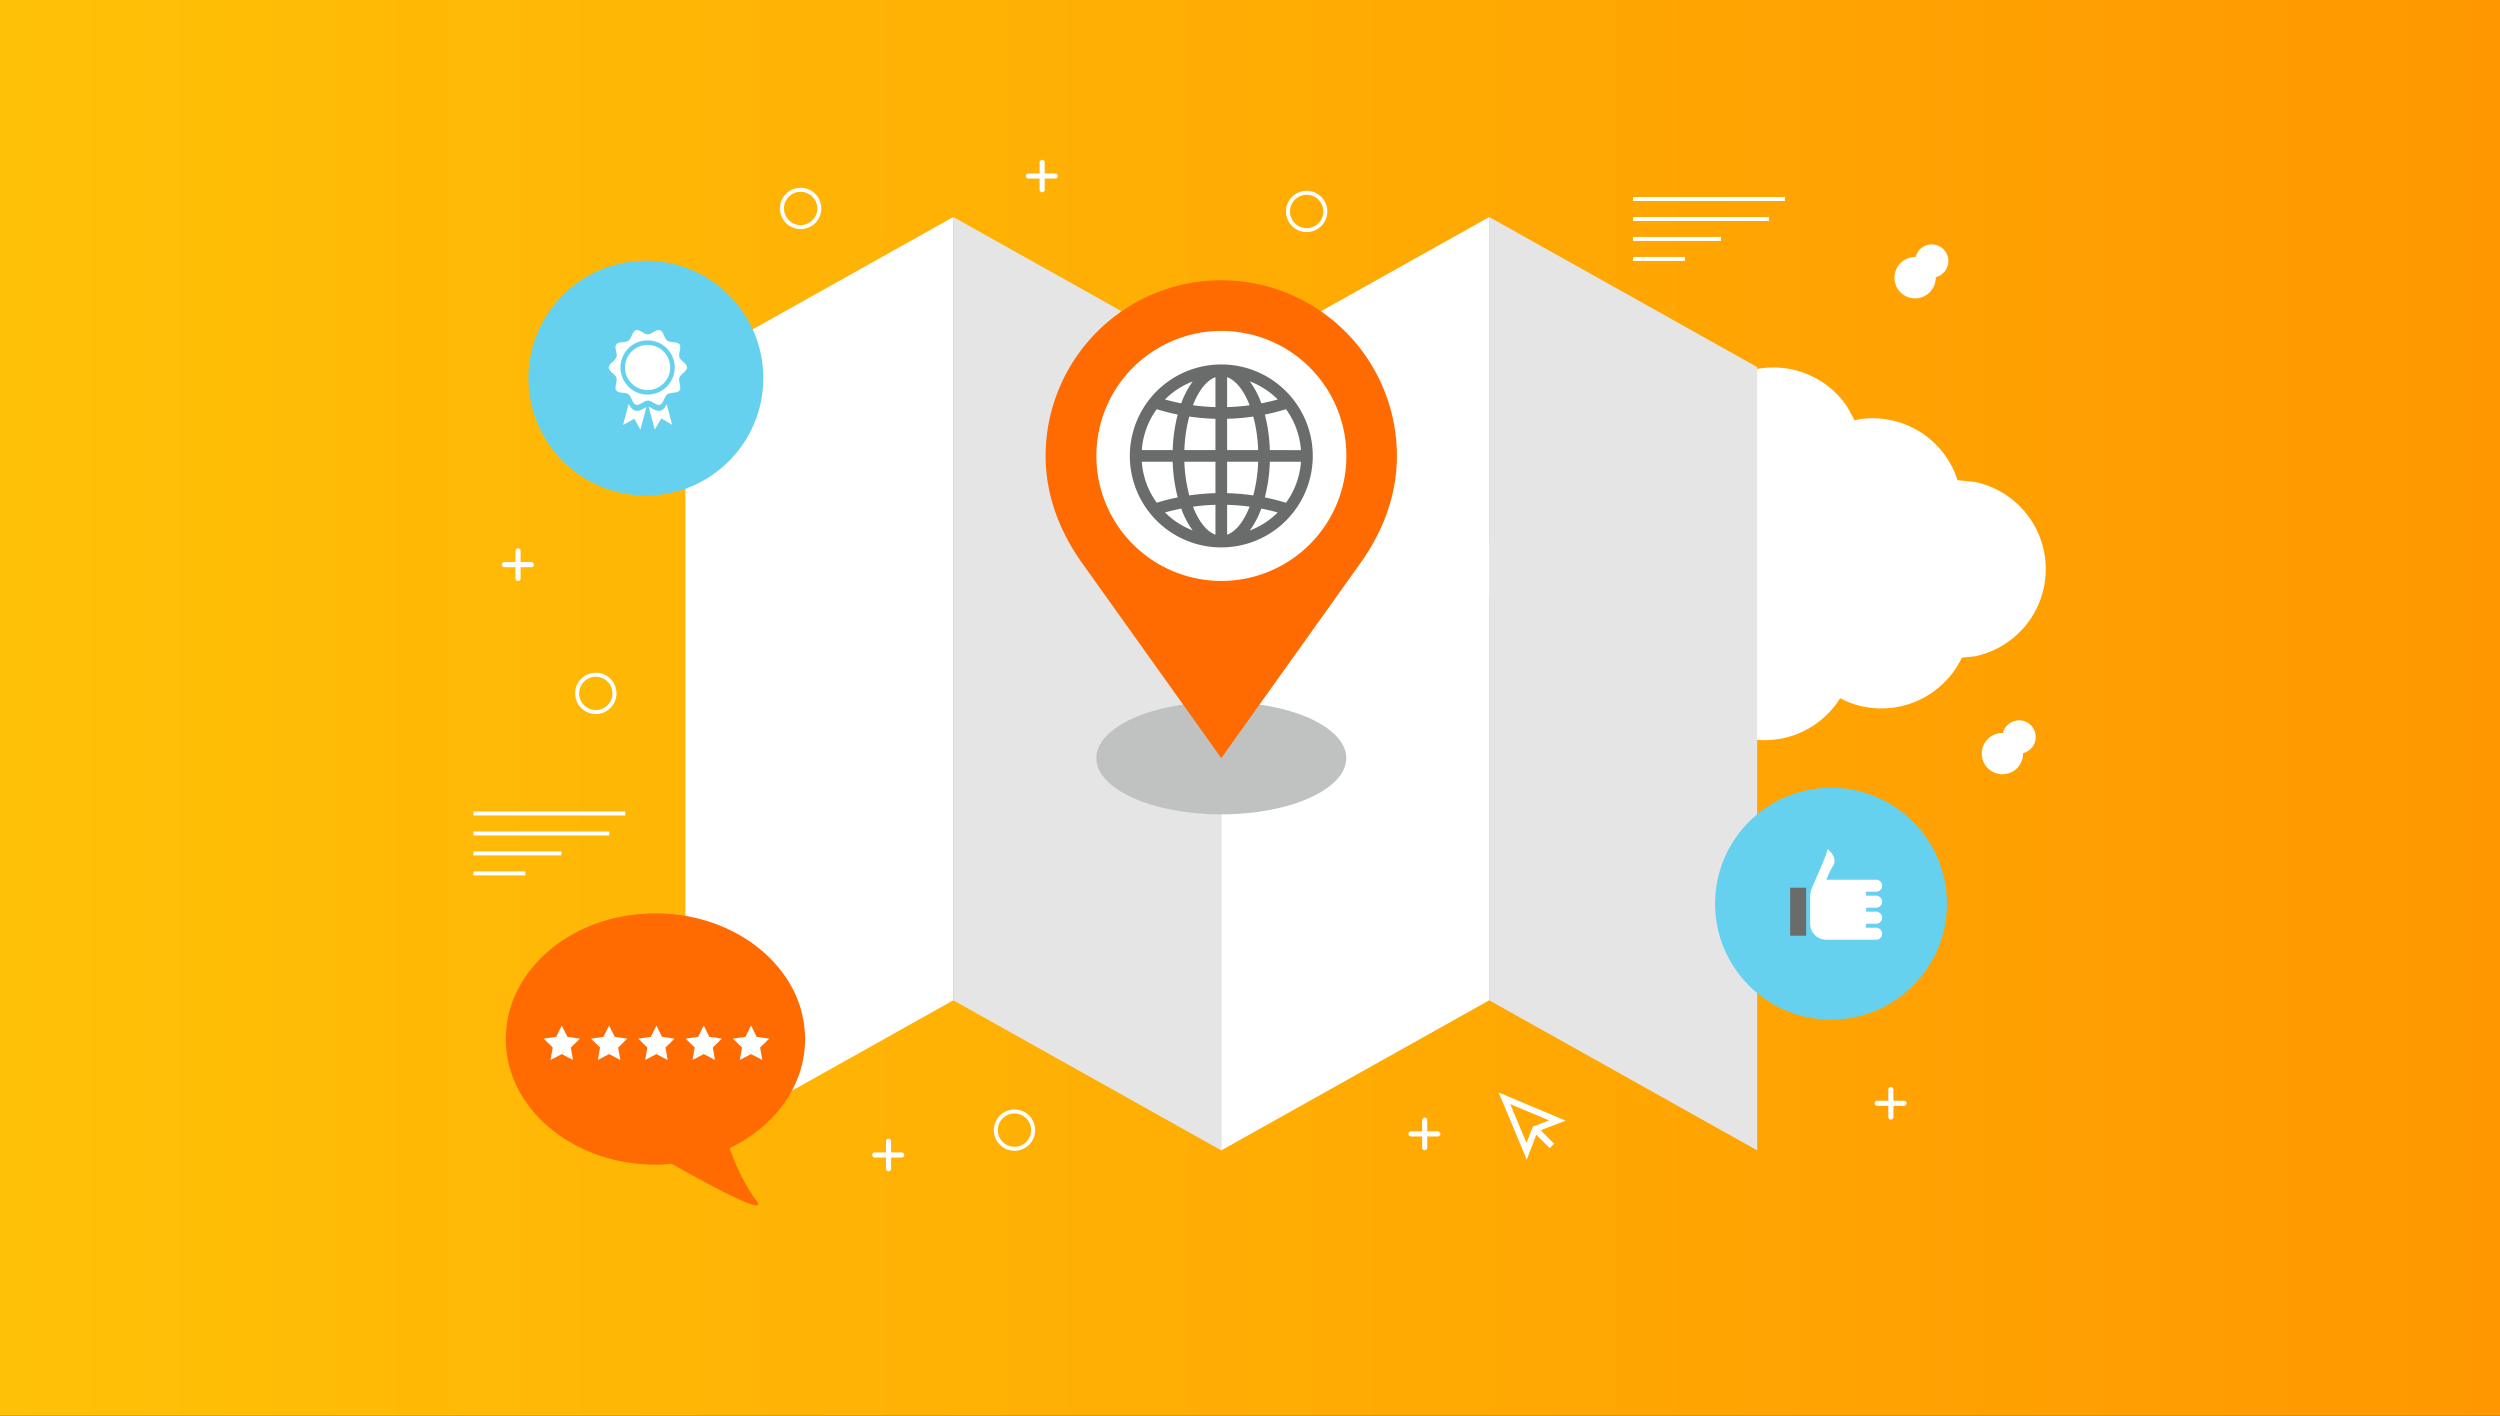 <svg xmlns="http://www.w3.org/2000/svg" viewBox="0 0 830 470"><rect x="0" y="0" width="830" height="470" fill="#333333" stroke="none"/><defs><linearGradient id="linear-gradient" y1="-5465" x2="830" y2="-5465" gradientTransform="matrix(1 0 0 -1 0 -5230)" gradientUnits="userSpaceOnUse"><stop offset="0" stop-color="#ffc107"/><stop offset="1" stop-color="#ff9800"/></linearGradient></defs><g id="local-business-directories"><path fill="url(#linear-gradient)" d="M0 0h830v470H0z"/><path d="M632.23 365.45h-3.62v-3.61a.85.85 0 1 0-1.69 0v3.61h-3.62a.85.85 0 1 0 0 1.69h3.62v3.62a.85.85 0 1 0 1.69 0v-3.62h3.62a.85.85 0 0 0 0-1.69zm-332.77 17.14h-3.62V379a.85.85 0 1 0-1.69 0v3.61h-3.62a.85.85 0 1 0 0 1.69h3.62v3.62a.85.85 0 1 0 1.69 0v-3.62h3.62a.85.85 0 0 0 0-1.69zm178-7h-3.62V372a.85.85 0 1 0-1.69 0v3.61h-3.62a.85.85 0 1 0 0 1.69h3.62v3.62a.85.85 0 1 0 1.69 0v-3.62h3.62a.85.85 0 0 0 0-1.69zm-127-318h-3.62V54a.85.85 0 1 0-1.69 0v3.61h-3.62a.85.85 0 1 0 0 1.69h3.62v3.6a.85.85 0 1 0 1.69 0v-3.62h3.62a.85.85 0 0 0 0-1.69zm-174 129h-3.62V183a.85.85 0 1 0-1.69 0v3.61h-3.62a.85.85 0 1 0 0 1.69h3.62v3.62a.85.85 0 1 0 1.69 0v-3.62h3.62a.85.85 0 0 0 0-1.69zM433.81 77.06a6.86 6.86 0 1 1 6.86-6.86 6.87 6.87 0 0 1-6.86 6.86zm0-12.39a5.53 5.53 0 1 0 5.53 5.53 5.54 5.54 0 0 0-5.53-5.52zm231 192.39a6.86 6.86 0 1 1 6.86-6.86 6.87 6.87 0 0 1-6.86 6.86zm0-12.39a5.525 5.525 0 1 1 0 .01zm-29-145.61a6.86 6.86 0 1 1 6.86-6.86 6.87 6.87 0 0 1-6.86 6.86zm0-12.39a5.525 5.525 0 1 1 0 .01zm-438 150.39a6.86 6.86 0 1 1 6.86-6.86 6.86 6.86 0 0 1-6.86 6.86zm0-12.39a5.53 5.53 0 1 0 5.53 5.53 5.54 5.54 0 0 0-5.53-5.52zm68-148.61a6.86 6.86 0 1 1 6.86-6.86 6.87 6.87 0 0 1-6.86 6.86zm0-12.39a5.53 5.53 0 1 0 5.53 5.53 5.54 5.54 0 0 0-5.53-5.52zm71 318.39a6.86 6.86 0 1 1 6.86-6.86 6.87 6.87 0 0 1-6.86 6.86zm0-12.39a5.53 5.53 0 1 0 5.53 5.53 5.54 5.54 0 0 0-5.53-5.52zm249.04-123.93a29.56 29.56 0 0 1-24.52-13l-1-1.56-.9.42a29.56 29.56 0 0 1-36-10.71l-1.43-2.38-5.22-.53a29.56 29.56 0 0 1 6-58.51h.5l1.3-4.18a29.59 29.59 0 0 1 27.23-18.06 28.81 28.81 0 0 1 6 .61l4.16 1.28.47-1a29.55 29.55 0 0 1 50.83-3.08l2.45 4.51 1.54-.35a29.61 29.61 0 0 1 31.93 18.22l.72 2 5.69.57a29.57 29.57 0 0 1 0 57.92l-4.28.44-.19.41a29.6 29.6 0 0 1-38 14.12l-2.24-1.07-.51.83a29.54 29.54 0 0 1-24.53 13.1zM157.17 269.4h50.43v1.33h-50.43zm0 6.64h45.12v1.33h-45.12zm0 6.63h29.2V284h-29.2zm0 6.64h17.25v1.33h-17.25zm385-223.91h50.43v1.33h-50.43zm0 6.64h45.12v1.33h-45.12zm0 6.63h29.2V80h-29.2zm0 6.64h17.25v1.33h-17.25zm-22.34 286.74l-22.29-9.35 9.35 22.3 3.17-8.264 4.455 4.453 1.463-1.464-4.478-4.477zm-13.02 7.41l-5.41-12.9 12.9 5.41-5.41 2.08zM316.5 332.1l-88.95 49.82V121.87l88.95-49.82V332.1z" fill="#fff"/><path fill="#e6e5e5" d="M405.46 381.92L316.5 332.1V72.05l88.96 49.82v260.05z"/><path fill="#fff" d="M494.42 332.1l-88.96 49.82V121.87l88.96-49.82V332.1z"/><path fill="#e6e5e5" d="M583.38 381.92l-88.96-49.82V72.05l88.96 49.82v260.05z"/><path d="M255.53 318l-.8-.77c-9.1-8.58-22.35-14-37.12-14-26.3 0-47.81 17.15-49.56 38.86-.08.94-.13 1.89-.13 2.85 0 23 22.25 41.71 49.69 41.71q2.75 0 5.42-.25c2.19 1.24 5.21 2.93 8.47 4.71 10.36 5.64 23.18 12.1 19.65 7.51-4.58-5.95-7.74-14.06-8.93-17.44 15-7.18 25.07-20.72 25.07-36.24a36.49 36.49 0 0 0-6.48-20.59 42.549 42.549 0 0 0-5.28-6.35z" fill="#ff6b00"/><path fill="#fff" d="M189.52 347.77l.71 4.14-3.72-1.96-3.72 1.96.71-4.14-3.01-2.94 4.16-.6 1.86-3.77 1.86 3.77 4.16.6-3.01 2.94zm31.42 0l.71 4.14-3.72-1.96-3.72 1.96.71-4.14-3.01-2.94 4.16-.6 1.86-3.77 1.86 3.77 4.16.6-3.01 2.94zm15.71 0l.71 4.14-3.72-1.96-3.72 1.96.71-4.14-3.01-2.94 4.16-.6 1.86-3.77 1.86 3.77 4.16.6-3.01 2.94zm15.71 0l.71 4.14-3.72-1.96-3.72 1.96.71-4.14-3.01-2.94 4.16-.6 1.86-3.77 1.86 3.77 4.16.6-3.01 2.94zm-47.13 0l.71 4.14-3.72-1.96-3.72 1.96.71-4.14-3.01-2.94 4.16-.6 1.86-3.77 1.86 3.77 4.16.6-3.01 2.94z"/><circle cx="607.9" cy="300.03" r="38.49" fill="#66d1ee"/><path d="M622.86 301.37a2 2 0 0 0 2-2h.01a2 2 0 0 0-2-2h-3.321a5.263 5.263 0 0 0-.184-1.31h3.5a2 2 0 0 0 2-2h.01a2 2 0 0 0-2-2l-16.5.01a24.312 24.312 0 0 1 2.378-4.92c1.32-2.66-2-5.31-2-5.31 0 1.77-5.6 13.379-5.6 14.16a10.2 10.2 0 0 0-.181 1.38v9.29a5.31 5.31 0 0 0 5.31 5.31l16.58.02a2 2 0 0 0 2-2h.01a2 2 0 0 0-2-2h-3.509a5.262 5.262 0 0 0 .188-1.32h3.311a2 2 0 0 0 2-2h.01a2 2 0 0 0-2-2h-3.32v-1.31z" fill="#fff"/><path fill="#6a6b6b" d="M594.33 294.72h5.31v15.93h-5.31z"/><circle cx="214.43" cy="125.54" r="38.49" fill="#66d1ee" stroke="#66d1ee" stroke-miterlimit="10"/><path d="M225.55 118.6c-.39-1.21.79-3.23.05-4.24s-3-.52-4.05-1.26-1.24-3.07-2.45-3.47-2.72 1.37-4 1.37-2.85-1.75-4-1.37-1.44 2.73-2.45 3.47-3.31.24-4.05 1.26.45 3 .05 4.24-2.54 2.11-2.54 3.4 2.16 2.23 2.54 3.4-.79 3.23-.05 4.24 3 .52 4.05 1.26 1.24 3.07 2.45 3.47 2.72-1.37 4-1.37 2.85 1.75 4 1.37 1.44-2.73 2.45-3.47 3.31-.24 4.05-1.26-.45-3-.05-4.24 2.54-2.11 2.54-3.4-2.16-2.23-2.54-3.4zM215 131a9 9 0 1 1 9-9 9 9 0 0 1-9 9z" fill="#fff"/><circle cx="215" cy="122" r="7.5" fill="#fff"/><path d="M219.41 136.32a2.14 2.14 0 0 1-.66.1 4.83 4.83 0 0 1-2.28-.83 6.761 6.761 0 0 0-1.09-.54l2 7.55 2.2-3.7 3.59 2.14-1.86-6.93a3.57 3.57 0 0 1-1.9 2.21zm-7.99.1a2.14 2.14 0 0 1-.66-.1 3.8 3.8 0 0 1-2-2.37l-1.92 7.16 3.76-2.1 2 3.65 2-7.48a9.071 9.071 0 0 0-.91.46 4.82 4.82 0 0 1-2.27.78z" fill="#fff"/><ellipse cx="405.47" cy="251.69" rx="41.49" ry="18.68" fill="#c0c2c2"/><path d="M405.47 93.05a58.34 58.34 0 0 0-58.32 58.31c0 13.42 4.89 25.45 12.08 35.54l46.24 64.79 46.23-64.8c7.2-10.08 12.07-22.15 12.07-35.53a58.31 58.31 0 0 0-58.3-58.31z" fill="#ff6b00"/><path d="M447 151.37a41.5 41.5 0 1 1-41.5-41.5h.02A41.46 41.46 0 0 1 447 151.31v.06z" fill="#fff"/><path d="M405.47 121a30.37 30.37 0 1 0 30.37 30.37A30.37 30.37 0 0 0 405.47 121zm1.93 46.6a69.5 69.5 0 0 1 7.465.613c-1.873 4.827-4.511 8.251-7.465 9.308zm0-3.869V153.3h10.312a49.78 49.78 0 0 1-1.63 11.178 73.446 73.446 0 0 0-8.682-.745zm0-14.3v-10.387a72.441 72.441 0 0 0 8.691-.746 49.8 49.8 0 0 1 1.62 11.132zm-3.87-14.273a69.535 69.535 0 0 1-7.473-.615c1.876-4.831 4.518-8.26 7.473-9.321zm0 3.886v10.386h-10.322a49.674 49.674 0 0 1 1.626-11.135 72.617 72.617 0 0 0 8.696.748zm3.87-3.886v-9.94c2.958 1.058 5.6 4.49 7.472 9.326a69.576 69.576 0 0 1-7.472.613zm7.528-8.552a26.56 26.56 0 0 1 9.284 6.013q-2.7.757-5.451 1.289a28.9 28.9 0 0 0-3.833-7.303zm-22.763 7.3q-2.718-.53-5.4-1.277a26.518 26.518 0 0 1 9.208-5.988 28.94 28.94 0 0 0-3.809 7.264zm-1.171 3.731a53.105 53.105 0 0 0-1.659 11.794h-10.257a26.35 26.35 0 0 1 4.947-13.58 72.837 72.837 0 0 0 6.968 1.785zm-1.66 15.663A53.081 53.081 0 0 0 391 165.133a73.476 73.476 0 0 0-6.966 1.769 26.349 26.349 0 0 1-4.957-13.6zm3.874 0h10.322v10.433a73.529 73.529 0 0 0-8.687.745 49.655 49.655 0 0 1-1.635-11.178zm10.322 14.3v9.917c-2.952-1.06-5.591-4.482-7.466-9.3a69.529 69.529 0 0 1 7.466-.617zm15.221 1.248q2.746.534 5.454 1.29a26.52 26.52 0 0 1-9.287 6 28.89 28.89 0 0 0 3.833-7.288zm1.168-3.717a53.106 53.106 0 0 0 1.666-11.833h10.337a26.352 26.352 0 0 1-4.971 13.622 73.812 73.812 0 0 0-7.032-1.787zm1.666-15.7a53.174 53.174 0 0 0-1.655-11.79 72.443 72.443 0 0 0 7.021-1.8 26.39 26.39 0 0 1 4.968 13.594zm-34.807 20.7q2.676-.746 5.392-1.274a28.926 28.926 0 0 0 3.8 7.247 26.524 26.524 0 0 1-9.191-5.979z" fill="#6a6b6b"/></g></svg>